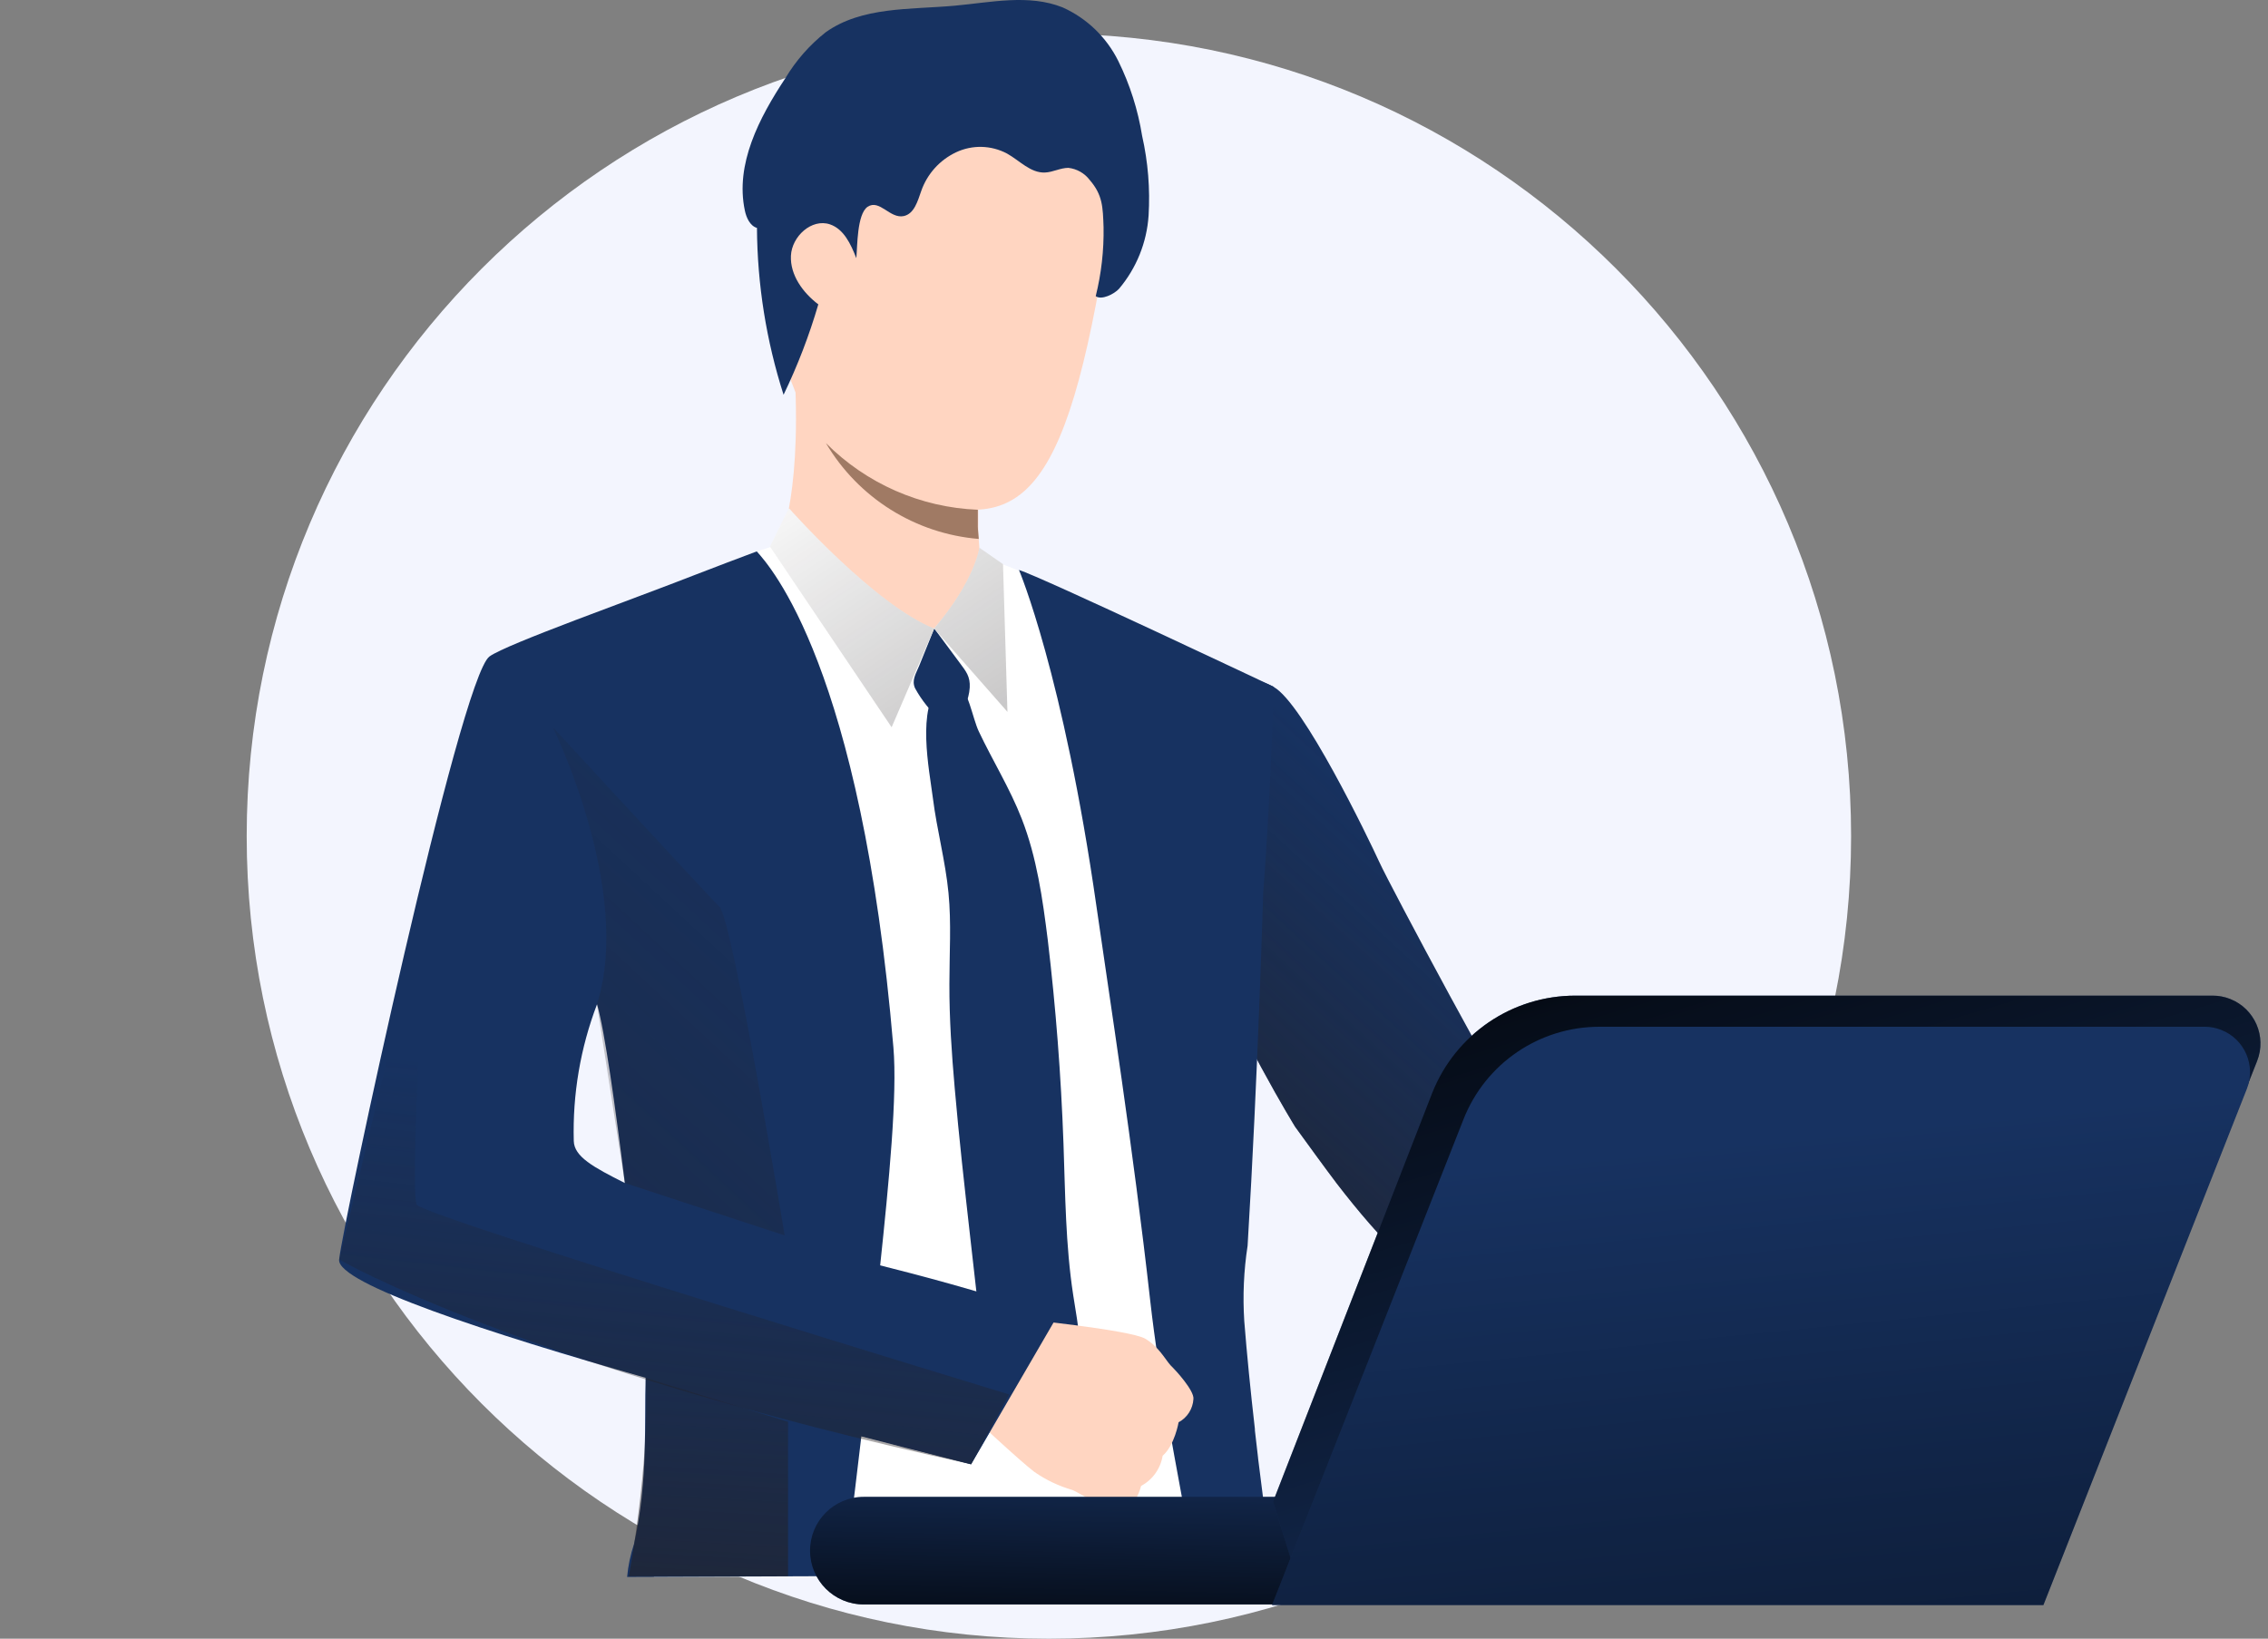 <svg width="375" height="271" viewBox="0 0 375 271" fill="none" xmlns="http://www.w3.org/2000/svg">
    <rect x="0" y="0" width="375" height="271" fill="#808080" stroke="none"/>
    <g clip-path="url(#clip0_8824_242091)">
        <path d="M173.428 271C246.682 271 306.067 211.579 306.067 138.28C306.067 64.98 246.682 5.559 173.428 5.559C100.174 5.559 40.789 64.98 40.789 138.28C40.789 211.579 100.174 271 173.428 271Z" fill="#F3F5FE"/>
        <path d="M275.702 228.706C275.702 228.706 253.633 217.21 241.333 214.222C235.648 212.817 228.154 204.972 221.034 195.731C218.741 192.693 216.437 189.498 214.142 186.342C214.142 186.342 176.076 124.617 196.78 111.132C196.78 111.132 205.659 110.934 210.563 113.585C215.467 116.227 226.245 138.606 228.055 142.553C229.854 146.511 249.48 183.176 250.795 183.998C252.111 184.819 254.295 187.836 262.147 192.04C271.747 197.216 286.845 212.372 286.845 212.372L275.702 228.706Z" fill="#173261"/>
        <path d="M275.702 228.706C275.702 228.706 253.633 217.21 241.333 214.222C235.648 212.817 228.154 204.972 221.034 195.731C218.741 192.693 216.437 189.498 214.142 186.342C214.142 186.342 176.076 124.617 196.78 111.132C196.78 111.132 205.659 110.934 210.563 113.585C215.467 116.227 226.245 138.606 228.055 142.553C229.854 146.511 249.48 183.176 250.795 183.998C252.111 184.819 254.295 187.836 262.147 192.04C271.747 197.216 286.845 212.372 286.845 212.372L275.702 228.706Z" fill="url(#paint0_linear_8824_242091)"/>
        <path d="M208.005 147.46C208.905 135.46 209.527 124.241 209.864 113.823C206.966 112.289 203.496 110.499 200.668 109.222C192.066 105.116 180.052 99.586 172.361 96.054C167.852 93.986 163.441 92.463 163.441 92.463C163.441 92.463 132.662 89.504 130.121 89.673C126.829 90.563 123.586 91.671 120.432 92.987C109.526 97.142 88.475 105.562 85.133 107.936C80.219 111.458 62.639 197.61 62.155 203.538C61.7 209.216 86.063 217.001 108.616 222.968C108.616 231.704 108.418 243.951 108.221 255.161C108.221 257.07 108.151 258.941 108.122 260.762H206.858C206.719 258.841 206.601 256.943 206.512 255.161V254.449C206.136 246.881 204.664 233.317 205.039 220.109C205.039 220.109 204.801 206.199 206.186 200.192C206.393 173.669 207.986 147.471 207.986 147.471L208.005 147.46ZM82.82 198.145C82.968 186.926 97.908 166.031 97.908 166.031C98.135 165.933 98.373 165.842 98.61 165.764C98.61 165.764 99.381 165.664 99.381 165.674C99.381 165.685 101.675 163.478 101.675 163.478C102.219 165.467 107.162 193.673 108.389 210.086C94.467 207.326 82.74 203.488 82.82 198.145Z" fill="white"/>
        <path d="M209.833 255.082C209.19 250.403 208.568 245.723 208.014 241.152V241.093C207.845 239.56 207.658 238.056 207.49 236.562V236.324C206.768 230.022 206.165 223.977 205.73 218.447C205.464 214.291 205.651 210.117 206.283 206.01C208.004 177.705 208.854 147.856 208.854 147.856C209.764 135.648 210.279 124.221 210.625 113.585C210.625 113.585 171.984 95.302 168.484 94.263C168.484 94.263 175.811 111.508 181.308 149.994C183.423 164.775 187.329 189.657 190.177 215.063C191.719 228.766 194.597 242.735 196.782 255.091C197.127 257.001 197.434 258.862 197.732 260.692H210.664C210.358 258.831 210.09 256.952 209.823 255.091L209.833 255.082Z" fill="#173261"/>
        <path d="M145.494 209.612C147.006 195.297 148.39 181.02 147.718 173.194C142.388 110.271 127.31 93.621 125.125 91.187C123.424 91.83 116.988 94.244 115.109 94.996C104.767 99.062 83.776 106.492 80.938 108.56C76.034 112.082 56.664 202.469 56.071 208.306C55.675 212.264 80.958 220.515 106.754 227.855C106.517 234.939 107.179 244.921 104.836 255.329C104.243 257.101 103.857 258.931 103.689 260.791L139.64 260.652C139.858 258.792 140.084 256.923 140.302 255.053C140.994 249.434 141.706 243.675 142.419 237.542C153.195 240.331 160.522 242.142 160.522 242.142C160.522 242.142 170.656 225.016 173.594 218.072C174.118 216.924 161.086 213.857 145.473 209.622L145.494 209.612ZM94.87 188.687C94.662 180.97 95.967 173.293 98.716 166.08C99.991 170.494 101.761 183.107 103.313 195.643C98.083 193.01 94.939 191.29 94.87 188.687Z" fill="#173261"/>
        <path d="M128.586 90.573C128.586 90.573 132.501 83.173 131.424 62.149C131.127 56.332 161.976 75.941 161.976 75.941C161.976 75.941 161.878 77.949 161.808 80.65C161.808 81.798 161.748 83.015 161.748 84.281V87.041C161.748 87.605 161.748 88.446 161.818 89.109C161.887 89.772 161.907 90.583 161.976 91.236C162.214 92.651 162.598 94.036 163.123 95.362C164.547 98.636 140.144 98.854 128.586 90.553V90.573Z" fill="#FFD5C1"/>
        <path d="M154.465 103.929L158.728 109.678C159.736 111.033 160.438 111.884 160.339 113.704C160.211 115.742 159.311 117.662 157.828 119.067C157.461 119.492 156.909 119.719 156.345 119.66C156.009 119.541 155.722 119.334 155.495 119.067C153.803 117.573 152.389 115.802 151.302 113.823C150.689 112.487 151.45 111.409 151.985 110.093L154.477 103.929H154.465Z" fill="#173261"/>
        <path d="M158.143 112.557C160.002 113.784 160.843 118.879 161.831 120.947C164.125 125.794 166.983 130.385 168.94 135.411C171.431 141.791 172.391 148.648 173.241 155.435C174.576 166.625 175.436 177.854 175.841 189.122C176.138 197.483 176.177 205.873 177.444 214.143C178.234 219.338 179.49 224.788 177.602 229.686C176.168 233.426 173.093 236.255 170.058 238.887C167.665 236.779 165.193 234.554 164.016 231.595C163.394 229.873 163.008 228.074 162.869 226.253L160.387 204.309C159.477 196.197 158.558 188.084 157.856 179.951C157.352 174.203 156.956 168.455 156.976 162.707C156.976 157.692 157.312 152.684 156.829 147.688C156.323 142.415 154.909 137.251 154.247 131.988C153.634 127.209 151.538 117.098 155.454 113.22C156.591 112.181 157.451 112.082 158.163 112.567L158.143 112.557Z" fill="#173261"/>
        <path d="M160.559 96.806L154.467 103.929C154.467 103.929 144.689 102.03 141.831 96.925C138.974 91.82 160.559 96.796 160.559 96.796V96.806Z" fill="#FFD5C1"/>
        <path d="M161.926 90.573C161.926 90.573 161.225 95.995 154.441 103.929L166.573 117.721L165.841 93.294L161.926 90.573Z" fill="white"/>
        <path d="M130.439 84.033C130.439 84.033 144.568 100.021 154.456 103.939L147.425 120.273L127.305 90.385L130.439 84.043V84.033Z" fill="white"/>
        <path d="M161.926 90.573C161.926 90.573 161.225 95.995 154.441 103.929L166.573 117.721L165.841 93.294L161.926 90.573Z" fill="url(#paint1_linear_8824_242091)"/>
        <path d="M130.439 84.033C130.439 84.033 144.568 100.021 154.456 103.939L147.425 120.273L127.305 90.385L130.439 84.043V84.033Z" fill="url(#paint2_linear_8824_242091)"/>
        <path d="M185.67 249.77C184.395 249.74 183.128 249.502 181.923 249.067C181.923 249.067 179.964 247.801 178.471 246.999C178.096 246.782 177.72 246.584 177.325 246.415C175.081 245.762 172.945 244.753 171.027 243.418C168.555 241.549 160.516 234.009 160.516 234.009L165.717 225.965L168.11 218.041C168.11 218.041 186.866 219.912 189.368 221.394C189.605 221.533 189.832 221.692 190.05 221.85C192.048 223.314 192.927 225.302 193.877 226.124C194.232 226.46 197.495 229.952 197.327 231.367C197.228 232.99 196.309 234.444 194.875 235.206C194.875 235.206 194.223 239.034 192.235 240.747C191.889 242.874 190.574 244.724 188.675 245.733C188.675 245.733 187.806 249.334 185.68 249.759L185.67 249.77Z" fill="#FFD5C1"/>
        <path d="M155.82 7.943C155.82 7.943 189.705 -0.219 182.566 42.699C175.427 85.617 167.3 89.099 146.665 80.551C126.03 71.993 127.464 44.539 126.237 31.113C125.011 17.688 145.013 8.576 155.82 7.943Z" fill="#FFD5C1"/>
        <path d="M138.028 37.673C137.523 33.903 130.038 32.627 129.524 38.296C129.01 43.965 133.143 53.849 135.961 52.83C138.779 51.81 138.72 42.877 138.028 37.673Z" fill="#FFD5C1"/>
        <path d="M174.56 218.09L160.569 242.161C160.569 242.161 123.511 232.594 114.859 230.16L134.664 206.623C134.664 206.623 163.773 213.282 174.56 218.09Z" fill="#173261"/>
        <path d="M161.844 89.129C151.344 88.268 141.922 82.352 136.562 73.279C143.247 79.987 152.215 83.925 161.676 84.301V87.061C161.676 87.625 161.805 88.525 161.834 89.129H161.844Z" fill="#A07A64"/>
        <path d="M317.814 247.544H142.816C137.913 247.544 133.938 251.521 133.938 256.429V256.448C133.938 261.355 137.913 265.333 142.816 265.333H317.814C322.719 265.333 326.694 261.355 326.694 256.448V256.429C326.694 251.521 322.719 247.544 317.814 247.544Z" fill="#173261"/>
        <path d="M317.814 247.544H142.816C137.913 247.544 133.938 251.521 133.938 256.429V256.448C133.938 261.355 137.913 265.333 142.816 265.333H317.814C322.719 265.333 326.694 261.355 326.694 256.448V256.429C326.694 251.521 322.719 247.544 317.814 247.544Z" fill="url(#paint3_linear_8824_242091)"/>
        <path d="M210.502 248.335L213.428 257.773L337.773 265.341L373.201 175.459C374.802 171.403 372.805 166.812 368.751 165.21C367.831 164.843 366.842 164.656 365.853 164.656H260.463C250.021 164.656 240.649 171.037 236.802 180.753L210.492 248.335H210.502Z" fill="#173261"/>
        <path d="M210.502 248.335L213.428 257.773L337.773 265.341L373.201 175.459C374.802 171.403 372.805 166.812 368.751 165.21C367.831 164.843 366.842 164.656 365.853 164.656H260.463C250.021 164.656 240.649 171.037 236.802 180.753L210.492 248.335H210.502Z" fill="url(#paint4_linear_8824_242091)"/>
        <path d="M210.324 265.441H337.862L371.509 180.061C373.021 176.201 371.134 171.839 367.277 170.326C366.408 169.978 365.478 169.8 364.538 169.8H264.448C254.531 169.8 245.621 175.855 241.984 185.096L210.324 265.441Z" fill="#173261"/>
        <path d="M210.324 265.441H337.862L371.509 180.061C373.021 176.201 371.134 171.839 367.277 170.326C366.408 169.978 365.478 169.8 364.538 169.8H264.448C254.531 169.8 245.621 175.855 241.984 185.096L210.324 265.441Z" fill="url(#paint5_linear_8824_242091)"/>
        <path d="M141.572 42.659C140.672 40.364 139.525 37.88 137.221 37.099C134.196 36.09 130.923 39.097 130.775 42.293C130.626 45.489 132.752 48.397 135.303 50.336C133.8 55.471 131.882 60.467 129.559 65.285C126.701 56.361 125.218 47.062 125.159 37.693C124.012 37.356 123.399 36.001 123.151 34.794C121.54 27.146 125.514 19.498 129.845 12.949C131.595 10.02 133.859 7.438 136.529 5.331C142.511 1.077 150.481 1.601 157.788 0.948C163.808 0.404 170.097 -1.021 175.703 1.225C179.697 3.016 182.951 6.152 184.899 10.08C186.826 13.988 188.151 18.163 188.844 22.476C189.822 26.8 190.179 31.232 189.911 35.654C189.615 40.106 187.904 44.341 185.028 47.754C184.226 48.635 182.131 49.683 181.171 48.981C182.1 45.241 182.536 41.403 182.467 37.554C182.347 34.24 182.328 32.251 180.172 29.758C179.322 28.64 178.047 27.918 176.653 27.759C175.328 27.759 174.092 28.482 172.776 28.531C170.393 28.63 168.585 26.552 166.508 25.395C163.888 24 160.764 23.921 158.074 25.187C155.385 26.463 153.318 28.749 152.329 31.558C151.736 33.23 151.182 35.348 149.432 35.733C147.139 36.218 145.438 32.884 143.45 34.2C141.681 35.427 141.769 40.809 141.592 42.669L141.572 42.659Z" fill="#173261"/>
        <path d="M103.317 195.642L129.746 204.309C129.746 204.309 121.124 152.16 118.978 149.994C116.833 147.827 91.402 120.263 91.402 120.263C91.402 120.263 104.711 147.243 98.699 166.08" fill="url(#paint6_linear_8824_242091)"/>
        <path d="M160.572 242.171L166.842 230.606C166.842 230.606 70.211 201.192 68.926 199.253C67.641 197.314 70.538 147.846 70.538 147.846L56.082 208.296C56.082 208.296 86.496 225.917 160.572 242.161V242.171Z" fill="url(#paint7_linear_8824_242091)"/>
        <path d="M130.3 235.126V260.671H103.965C103.965 260.671 107.45 242.616 106.758 227.885L130.3 235.126Z" fill="url(#paint8_linear_8824_242091)"/>
    </g>
    <defs>
        <linearGradient id="paint0_linear_8824_242091" x1="251.22" y1="153.318" x2="178.588" y2="232.353" gradientUnits="userSpaceOnUse">
            <stop stop-color="#231F20" stop-opacity="0"/>
            <stop offset="1" stop-color="#231F20"/>
        </linearGradient>
        <linearGradient id="paint1_linear_8824_242091" x1="139.107" y1="66.848" x2="267.633" y2="260.6" gradientUnits="userSpaceOnUse">
            <stop stop-color="#231F20" stop-opacity="0"/>
            <stop offset="1" stop-color="#231F20"/>
        </linearGradient>
        <linearGradient id="paint2_linear_8824_242091" x1="126.385" y1="75.288" x2="254.923" y2="269.038" gradientUnits="userSpaceOnUse">
            <stop stop-color="#231F20" stop-opacity="0"/>
            <stop offset="1" stop-color="#231F20"/>
        </linearGradient>
        <linearGradient id="paint3_linear_8824_242091" x1="229.935" y1="273.702" x2="230.757" y2="236.601" gradientUnits="userSpaceOnUse">
            <stop/>
            <stop offset="0.12" stop-opacity="0.75"/>
            <stop offset="1" stop-opacity="0"/>
        </linearGradient>
        <linearGradient id="paint4_linear_8824_242091" x1="272.753" y1="144.602" x2="313.269" y2="280.93" gradientUnits="userSpaceOnUse">
            <stop/>
            <stop offset="0.12" stop-opacity="0.75"/>
            <stop offset="1" stop-opacity="0"/>
        </linearGradient>
        <linearGradient id="paint5_linear_8824_242091" x1="305.945" y1="368.987" x2="287.888" y2="188.492" gradientUnits="userSpaceOnUse">
            <stop/>
            <stop offset="0.12" stop-opacity="0.75"/>
            <stop offset="1" stop-opacity="0"/>
        </linearGradient>
        <linearGradient id="paint6_linear_8824_242091" x1="148.127" y1="121.728" x2="-58.815" y2="344.978" gradientUnits="userSpaceOnUse">
            <stop stop-color="#231F20" stop-opacity="0"/>
            <stop offset="1" stop-color="#231F20"/>
        </linearGradient>
        <linearGradient id="paint7_linear_8824_242091" x1="115.852" y1="180.04" x2="100.379" y2="318.854" gradientUnits="userSpaceOnUse">
            <stop stop-color="#231F20" stop-opacity="0"/>
            <stop offset="1" stop-color="#231F20"/>
        </linearGradient>
        <linearGradient id="paint8_linear_8824_242091" x1="121.124" y1="192.239" x2="114.016" y2="310.554" gradientUnits="userSpaceOnUse">
            <stop stop-color="#231F20" stop-opacity="0"/>
            <stop offset="1" stop-color="#231F20"/>
        </linearGradient>
        <clipPath id="clip0_8824_242091">
            <rect width="375" height="271" fill="white"/>
        </clipPath>
    </defs>
</svg>
